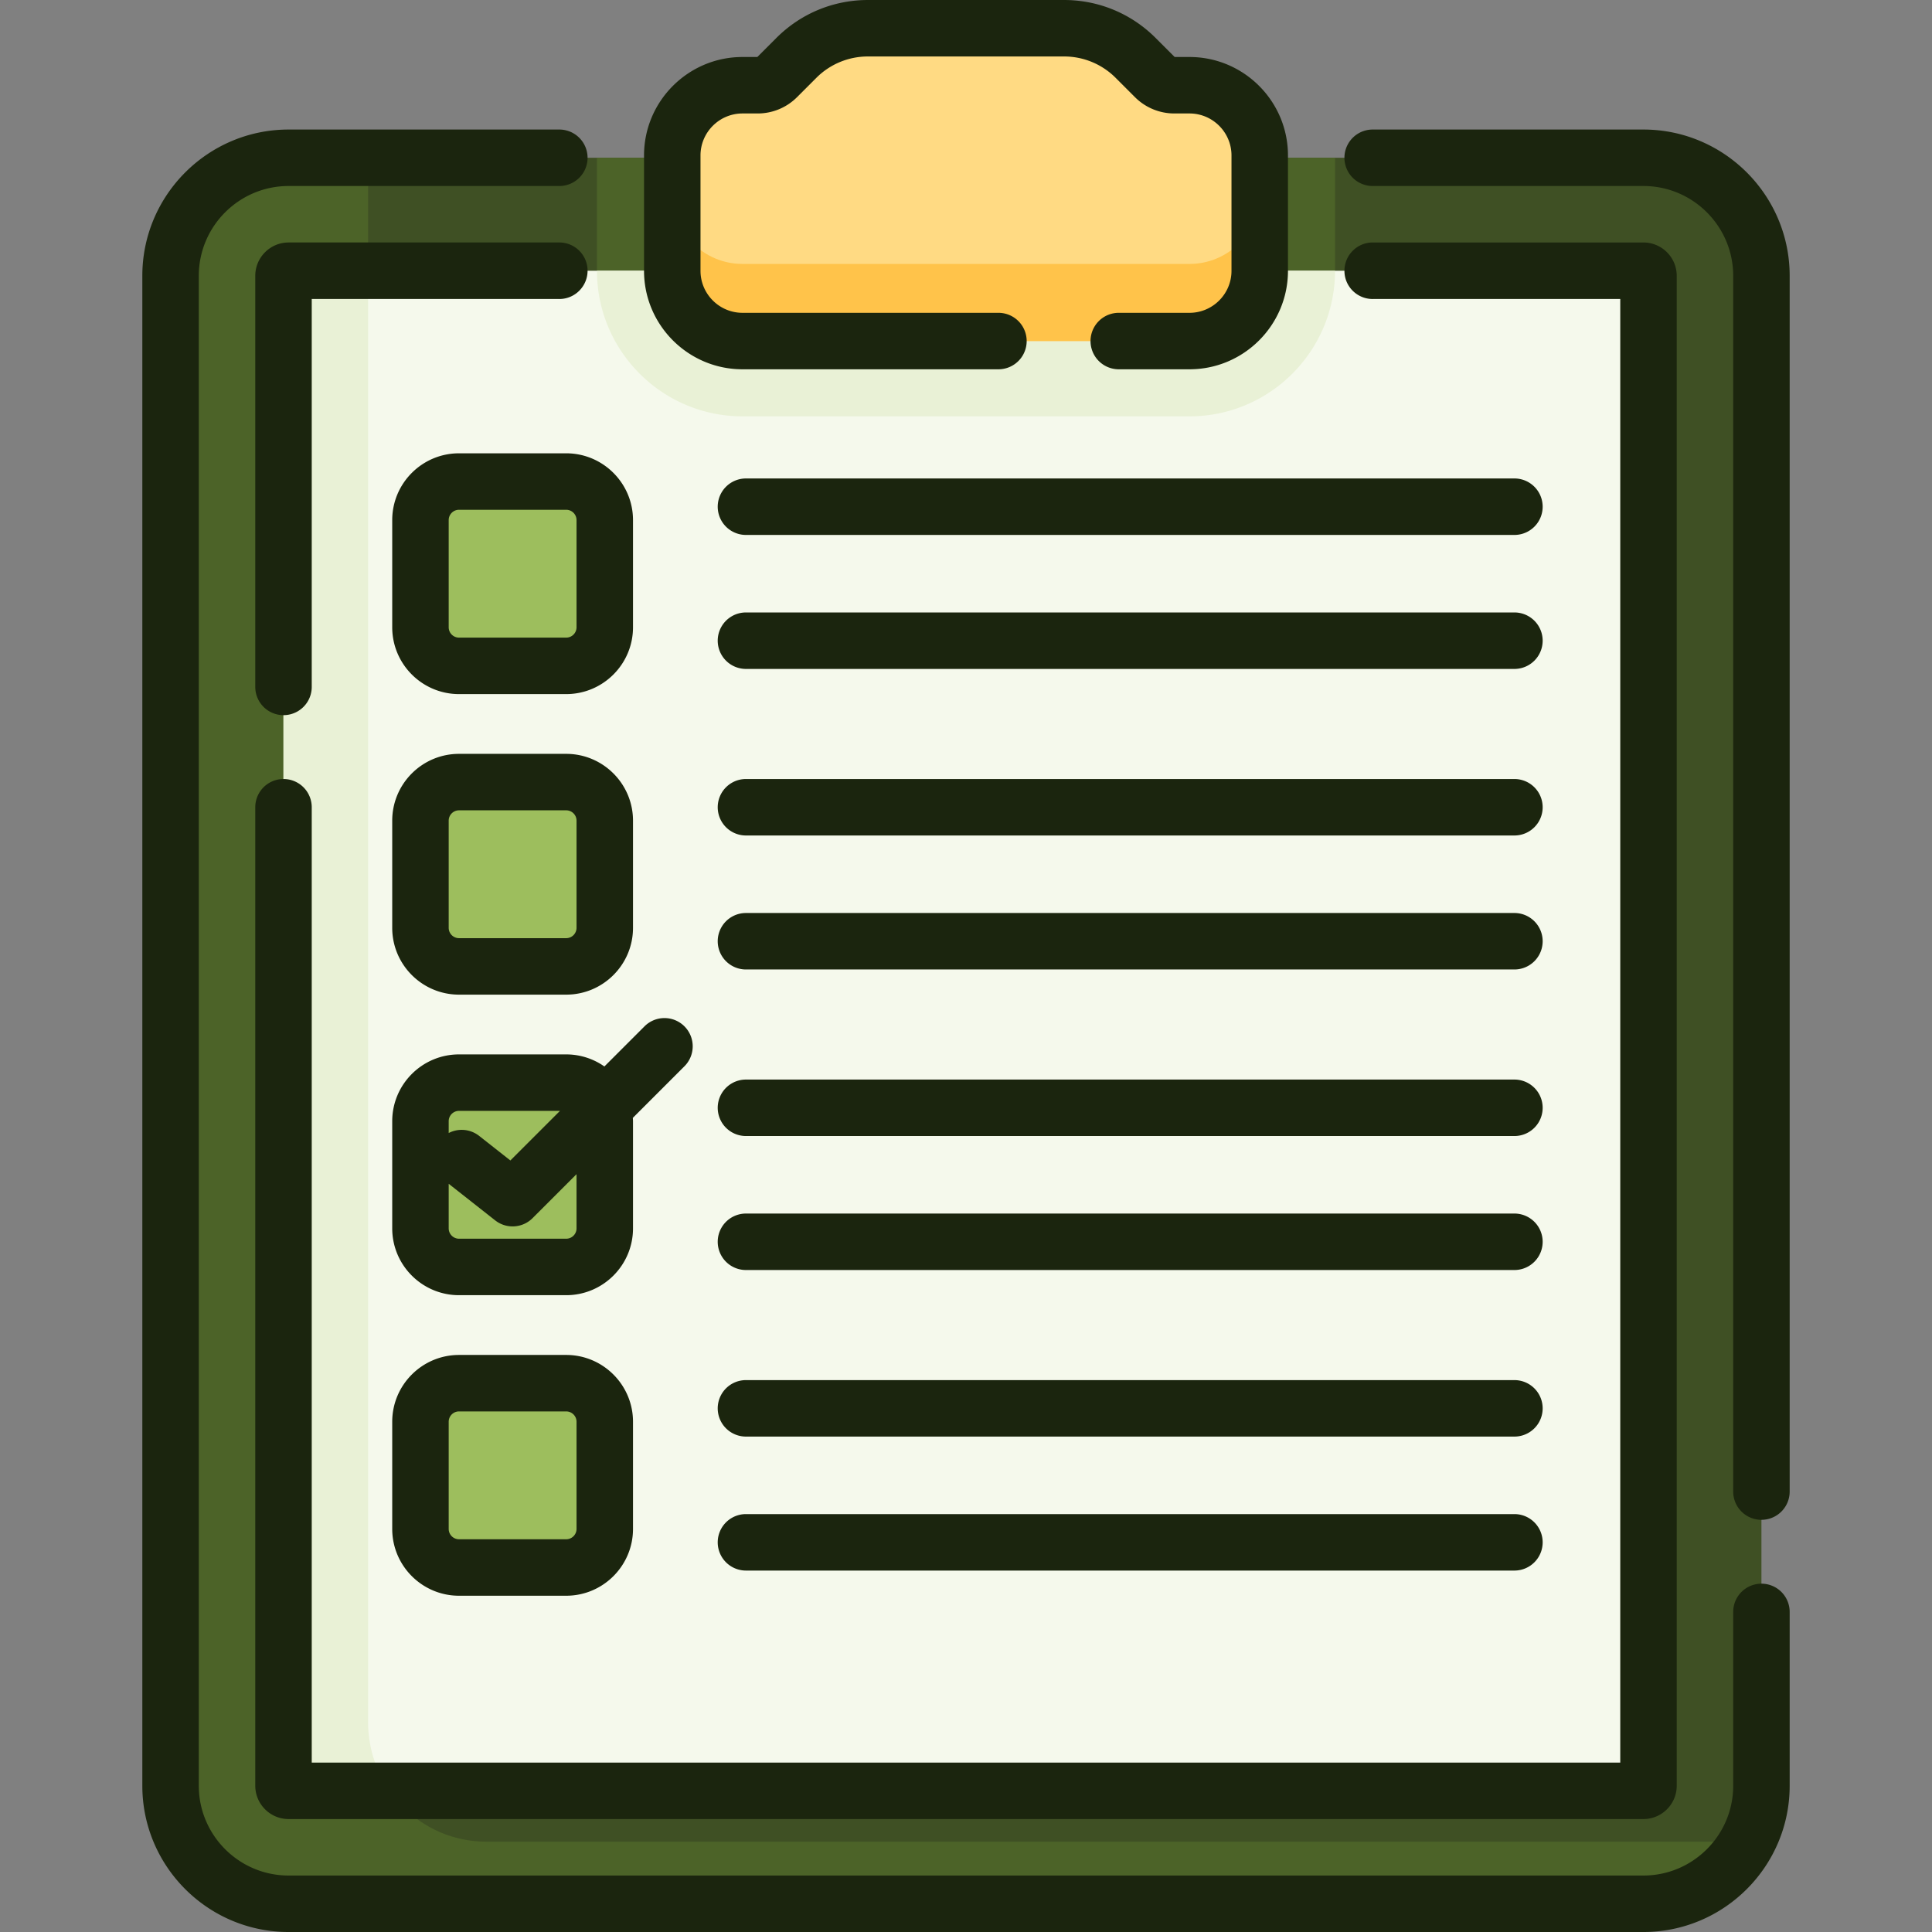 <svg xmlns="http://www.w3.org/2000/svg" version="1.1" xmlns:xlink="http://www.w3.org/1999/xlink" width="512" height="512" x="0" y="0" viewBox="0 0 513.185 513.185" style="enable-background:new 0 0 512 512" xml:space="preserve" class=""><rect x="0" y="0" width="513.185" height="513.185" fill="#808080" stroke="none"/><g><path fill="#3f5024" d="M436.527 41.908c17.315 0 31.352 14.037 31.352 31.352v401.073c0 17.315-14.037 31.352-31.352 31.352H76.658c-17.315 0-31.352-14.037-31.352-31.352V73.26c0-17.315 14.037-31.352 31.352-31.352z" opacity="1" data-original="#b3adb5" class=""></path><path fill="#4c6328" d="M129.125 489.189c-17.315 0-31.352-14.252-31.352-31.832V50.141c0-2.848.374-5.606 1.065-8.232h-22.18c-17.315 0-31.352 14.037-31.352 31.352v401.073c0 17.315 14.037 31.352 31.352 31.352h359.869c11.94 0 22.319-6.675 27.613-16.496H129.125zM158.571 41.908v30.025c0 21.316 17.342 38.659 38.659 38.659h118.727c21.316 0 38.659-17.342 38.659-38.659V41.908z" opacity="1" data-original="#a59ca6" class=""></path><path fill="#f5f9ec" d="M430.981 71.908H82.194a6.892 6.892 0 0 0-6.892 6.892v395.538c0 .74.61 1.35 1.36 1.35h359.86c.75 0 1.36-.61 1.36-1.35V78.81c.001-3.796-3.105-6.902-6.901-6.902z" opacity="1" data-original="#f9f7f7" class=""></path><g fill="#cfeffc"><path d="M150.397 176.866h-28.469c-5.658 0-10.244-4.586-10.244-10.244v-28.469c0-5.658 4.586-10.244 10.244-10.244h28.469c5.658 0 10.244 4.586 10.244 10.244v28.469c0 5.657-4.587 10.244-10.244 10.244zM150.397 256.698h-28.469c-5.658 0-10.244-4.586-10.244-10.244v-28.469c0-5.658 4.586-10.244 10.244-10.244h28.469c5.658 0 10.244 4.586 10.244 10.244v28.469c0 5.658-4.587 10.244-10.244 10.244zM150.397 336.531h-28.469c-5.658 0-10.244-4.586-10.244-10.244v-28.469c0-5.658 4.586-10.244 10.244-10.244h28.469c5.658 0 10.244 4.586 10.244 10.244v28.469c0 5.657-4.587 10.244-10.244 10.244zM150.397 416.363h-28.469c-5.658 0-10.244-4.586-10.244-10.244V377.65c0-5.658 4.586-10.244 10.244-10.244h28.469c5.658 0 10.244 4.586 10.244 10.244v28.469c0 5.658-4.587 10.244-10.244 10.244z" fill="#9dbe5d" opacity="1" data-original="#cfeffc" class=""></path></g><path fill="#e9f1d6" d="M103.501 475.688a32.01 32.01 0 0 1-5.728-18.332V71.908H82.194a6.892 6.892 0 0 0-6.892 6.892v395.538c0 .74.61 1.35 1.36 1.35zM197.229 110.592h118.727c21.316 0 38.659-17.342 38.659-38.659v-.025H158.571v.025c0 21.317 17.342 38.659 38.658 38.659z" opacity="1" data-original="#f2eae7" class=""></path><path fill="#ffda83" d="m211.52 15.392-5.093 5.093a7.356 7.356 0 0 1-5.201 2.154h-3.997c-10.305 0-18.659 8.354-18.659 18.658v30.636c0 10.305 8.354 18.659 18.659 18.659h118.727c10.305 0 18.659-8.354 18.659-18.659V41.298c0-10.305-8.354-18.658-18.659-18.658h-3.997a7.356 7.356 0 0 1-5.201-2.154l-5.093-5.093a26.946 26.946 0 0 0-19.054-7.892h-52.037a26.945 26.945 0 0 0-19.054 7.891z" opacity="1" data-original="#fbe88c" class=""></path><path fill="#ffc34a" d="M315.956 70.107H197.229c-10.305 0-18.659-8.354-18.659-18.659v20.485c0 10.305 8.354 18.659 18.659 18.659h118.727c10.305 0 18.659-8.354 18.659-18.659V51.448c-.001 10.305-8.354 18.659-18.659 18.659z" opacity="1" data-original="#fbe372" class=""></path><path d="M467.879 420.664a7.5 7.5 0 0 0-7.5 7.5v46.169c0 13.152-10.7 23.852-23.852 23.852H76.658c-13.152 0-23.852-10.7-23.852-23.852V73.26c0-13.152 10.7-23.852 23.852-23.852h71.913a7.5 7.5 0 0 0 0-15H76.658c-21.423 0-38.852 17.429-38.852 38.852v401.073c0 21.423 17.429 38.852 38.852 38.852h359.869c21.423 0 38.852-17.429 38.852-38.852v-46.169a7.5 7.5 0 0 0-7.5-7.5zM436.527 34.408h-71.913a7.5 7.5 0 0 0 0 15h71.913c13.152 0 23.852 10.7 23.852 23.852v322.941a7.5 7.5 0 0 0 15 0V73.26c0-21.423-17.429-38.852-38.852-38.852z" fill="#1b250e" opacity="1" data-original="#000000" class=""></path><path d="M67.806 474.333c0 4.881 3.971 8.852 8.852 8.852h359.869c4.881 0 8.852-3.971 8.852-8.852V73.26c0-4.881-3.971-8.852-8.852-8.852h-71.913c-4.142 0-7.5 3.383-7.5 7.525s3.358 7.488 7.5 7.488c.146 0 .292-.004.436-.013h65.329v388.776H82.806v-253.76a7.5 7.5 0 0 0-15 0zM148.571 79.421c4.142 0 7.5-3.371 7.5-7.513s-3.358-7.5-7.5-7.5H76.658c-4.881 0-8.852 3.971-8.852 8.852v109.202a7.5 7.5 0 0 0 15 0V79.409h65.328c.144.008.29.012.437.012z" fill="#1b250e" opacity="1" data-original="#000000" class=""></path><path d="M197.229 98.092h67.979a7.5 7.5 0 0 0 0-15h-67.979c-6.153 0-11.159-5.006-11.159-11.159V41.298c0-6.153 5.006-11.158 11.159-11.158h3.997a14.76 14.76 0 0 0 10.505-4.351l5.092-5.093A19.32 19.32 0 0 1 230.573 15h52.037a19.32 19.32 0 0 1 13.75 5.695l5.093 5.093a14.757 14.757 0 0 0 10.504 4.351h3.997c6.153 0 11.159 5.005 11.159 11.158v30.636c0 6.153-5.006 11.159-11.159 11.159H297.17a7.5 7.5 0 0 0 0 15h18.786c14.424 0 26.159-11.735 26.159-26.159V41.298c0-14.424-11.735-26.158-26.159-26.158h-3.938l-5.05-5.051C300.462 3.583 291.811 0 282.611 0h-52.037c-9.2 0-17.851 3.583-24.357 10.089l-5.05 5.051h-3.938c-14.424 0-26.159 11.734-26.159 26.158v30.636c.001 14.423 11.735 26.158 26.159 26.158zM121.928 120.409c-9.784 0-17.744 7.96-17.744 17.744v28.469c0 9.784 7.96 17.744 17.744 17.744h28.469c9.784 0 17.744-7.96 17.744-17.744v-28.469c0-9.784-7.96-17.744-17.744-17.744zm31.213 17.744v28.469a2.747 2.747 0 0 1-2.744 2.744h-28.469a2.747 2.747 0 0 1-2.744-2.744v-28.469a2.747 2.747 0 0 1 2.744-2.744h28.469a2.747 2.747 0 0 1 2.744 2.744zM150.397 200.242h-28.469c-9.784 0-17.744 7.96-17.744 17.744v28.469c0 9.784 7.96 17.744 17.744 17.744h28.469c9.784 0 17.744-7.96 17.744-17.744v-28.469c0-9.784-7.96-17.744-17.744-17.744zm2.744 46.213a2.747 2.747 0 0 1-2.744 2.744h-28.469a2.747 2.747 0 0 1-2.744-2.744v-28.469a2.747 2.747 0 0 1 2.744-2.744h28.469a2.747 2.747 0 0 1 2.744 2.744zM150.397 359.906h-28.469c-9.784 0-17.744 7.96-17.744 17.744v28.469c0 9.784 7.96 17.744 17.744 17.744h28.469c9.784 0 17.744-7.96 17.744-17.744V377.65c0-9.784-7.96-17.744-17.744-17.744zm2.744 46.213a2.747 2.747 0 0 1-2.744 2.744h-28.469a2.747 2.747 0 0 1-2.744-2.744V377.65a2.747 2.747 0 0 1 2.744-2.744h28.469a2.747 2.747 0 0 1 2.744 2.744zM198.144 142.092h204.123a7.5 7.5 0 0 0 0-15H198.144a7.5 7.5 0 0 0 0 15zM198.144 177.683h204.123a7.5 7.5 0 0 0 0-15H198.144a7.5 7.5 0 0 0 0 15zM198.144 221.925h204.123a7.5 7.5 0 0 0 0-15H198.144a7.5 7.5 0 0 0 0 15zM198.144 257.515h204.123a7.5 7.5 0 0 0 0-15H198.144a7.5 7.5 0 0 0 0 15zM198.144 301.757h204.123a7.5 7.5 0 0 0 0-15H198.144a7.5 7.5 0 0 0 0 15zM198.144 337.348h204.123a7.5 7.5 0 0 0 0-15H198.144a7.5 7.5 0 0 0 0 15zM198.144 381.59h204.123a7.5 7.5 0 0 0 0-15H198.144a7.5 7.5 0 0 0 0 15zM198.144 417.18h204.123a7.5 7.5 0 0 0 0-15H198.144a7.5 7.5 0 0 0 0 15zM181.803 272.62a7.5 7.5 0 0 0-10.606 0l-10.659 10.659a17.633 17.633 0 0 0-10.141-3.204h-28.469c-9.784 0-17.744 7.96-17.744 17.744v28.469c0 9.784 7.96 17.744 17.744 17.744h28.469c9.784 0 17.744-7.96 17.744-17.744v-28.469c0-.299-.03-.589-.045-.884l13.707-13.707a7.502 7.502 0 0 0 0-10.608zm-59.875 22.454h26.814l-13.174 13.174-8.292-6.527a7.496 7.496 0 0 0-8.093-.759v-3.144a2.749 2.749 0 0 1 2.745-2.744zm31.213 31.213a2.747 2.747 0 0 1-2.744 2.744h-28.469a2.747 2.747 0 0 1-2.744-2.744v-11.846l12.339 9.713a7.477 7.477 0 0 0 4.637 1.607c1.929 0 3.85-.741 5.305-2.197l11.675-11.675v14.398z" fill="#1b250e" opacity="1" data-original="#000000" class=""></path></g></svg>